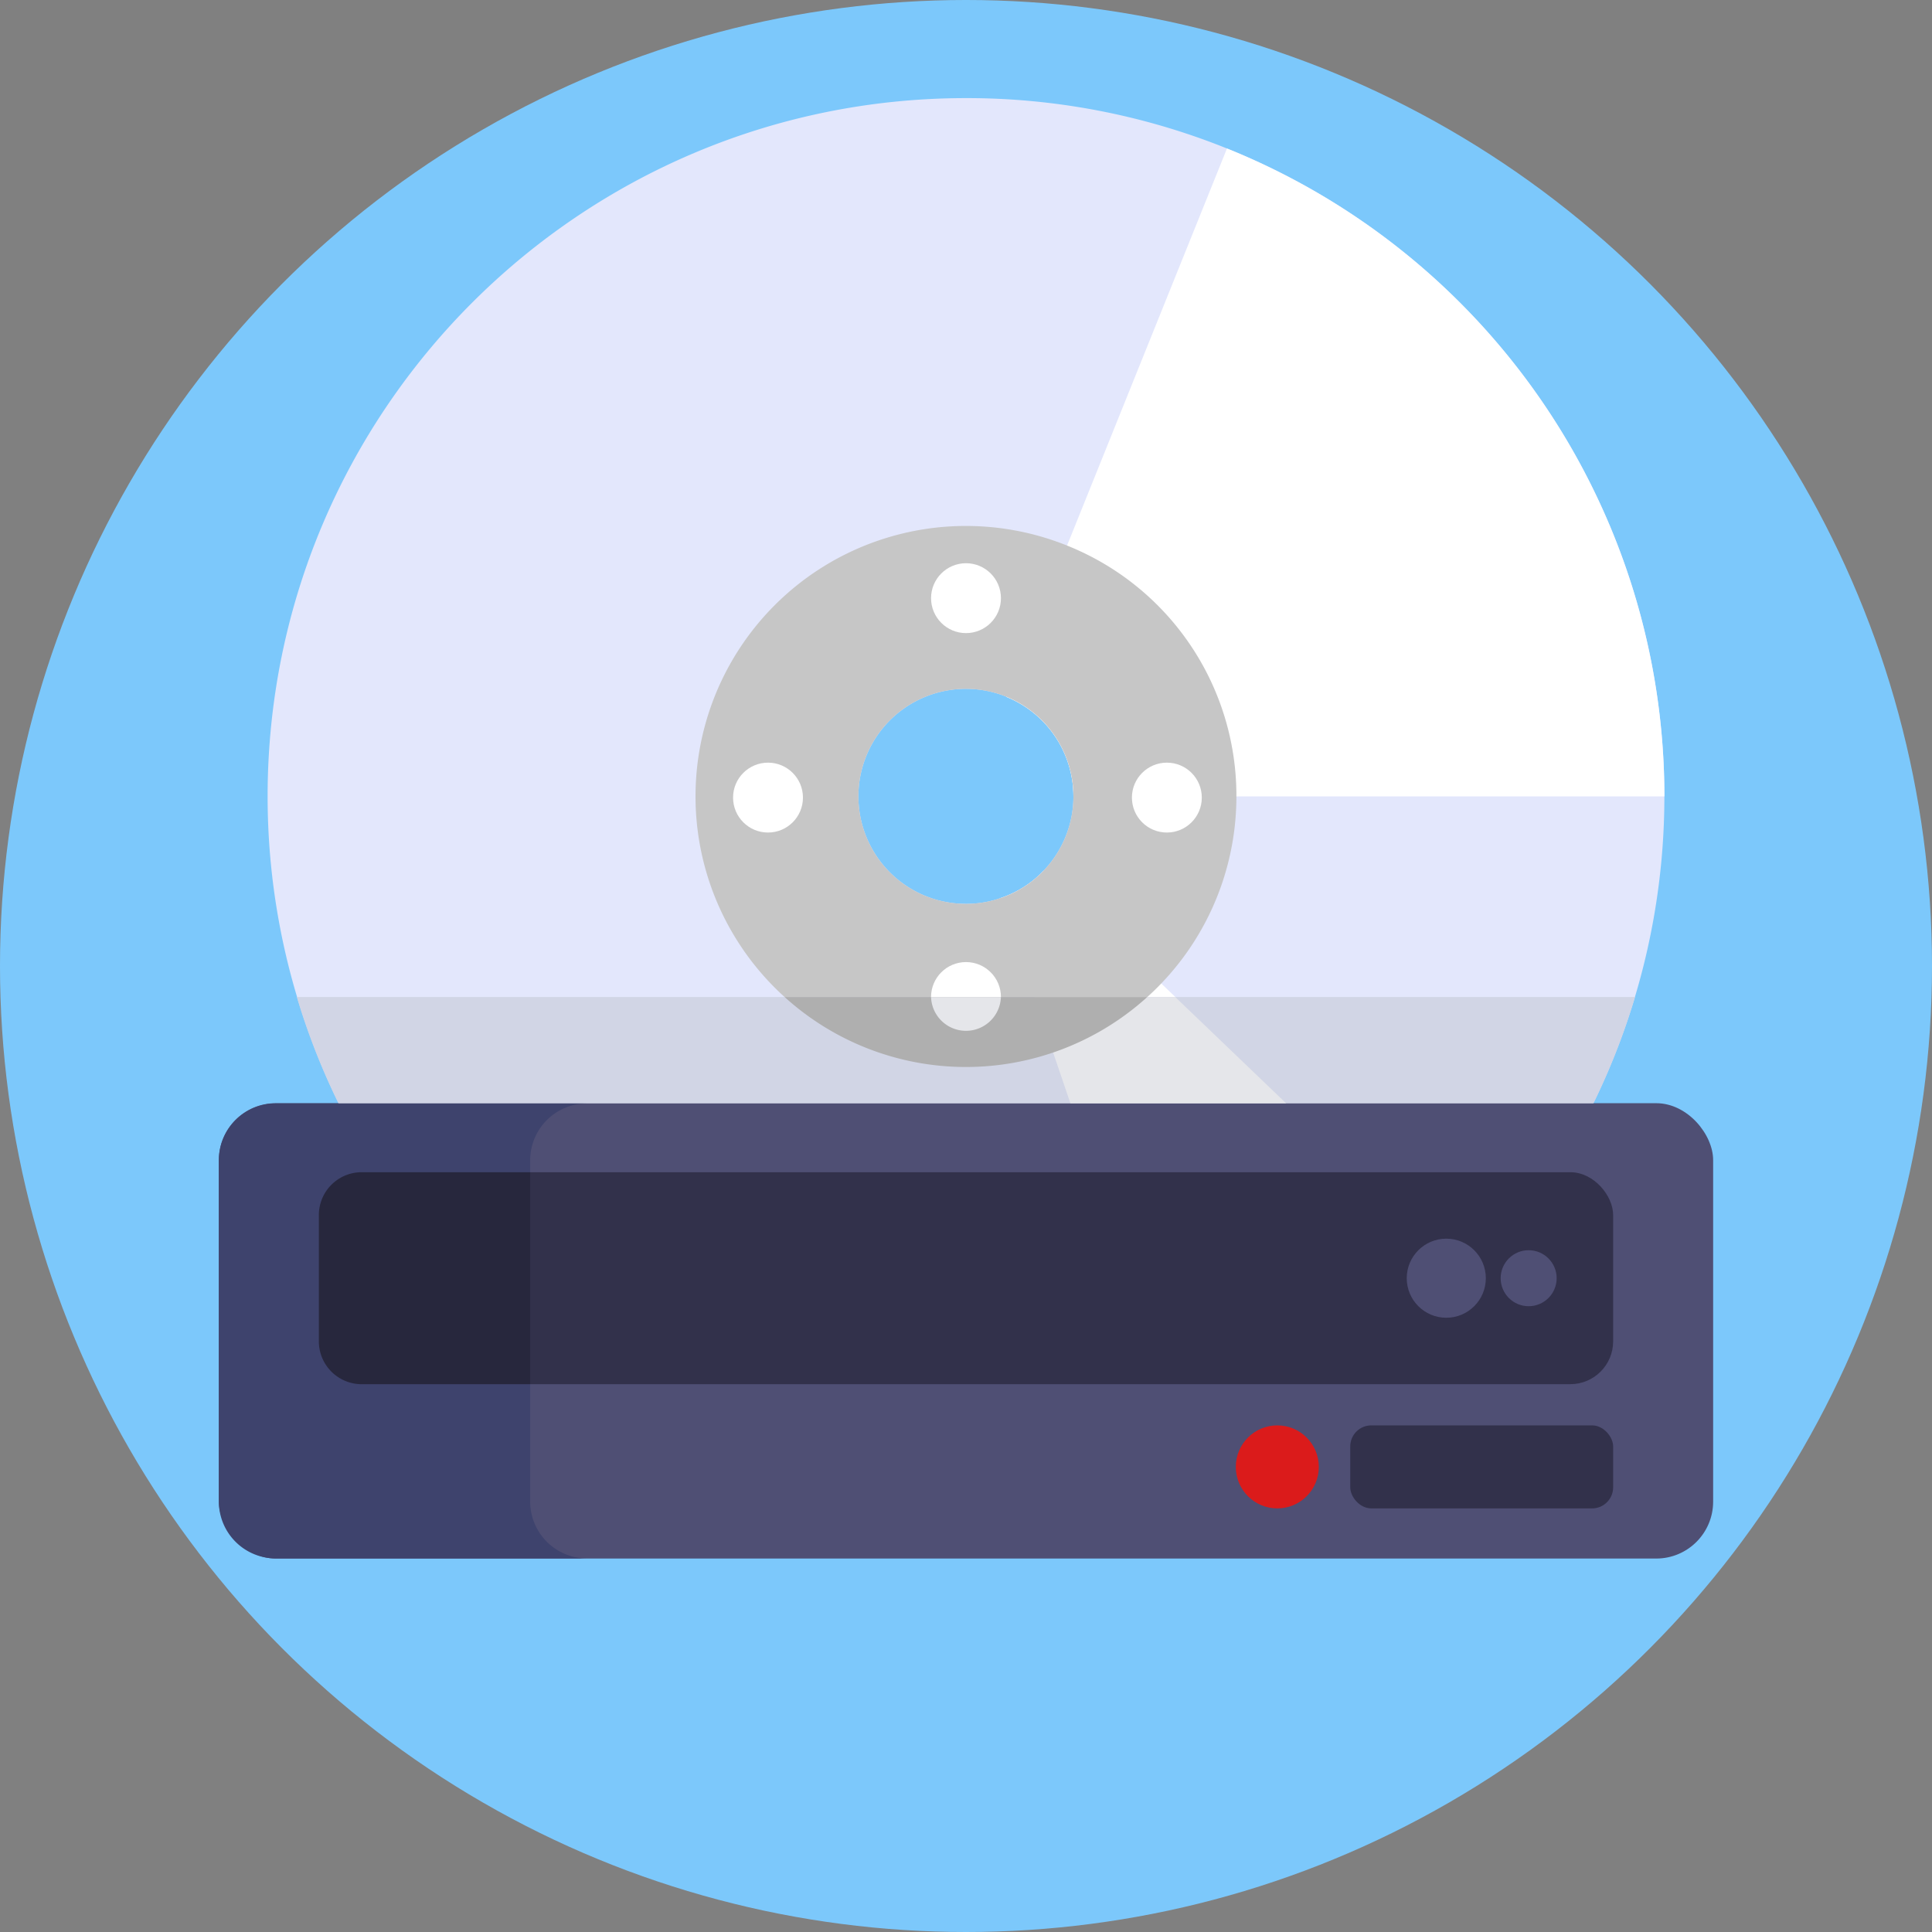<svg xmlns="http://www.w3.org/2000/svg" viewBox="0 0 512 512"><rect x="0" y="0" width="512" height="512" fill="#808080" stroke="none"/><defs><style>.cls-1{fill:#7cc8fb;}.cls-2{fill:#e3e7fc;}.cls-3{fill:#fff;}.cls-4{fill:#c6c6c6;}.cls-5{fill:#4f4f74;}.cls-6{fill:#32314b;}.cls-7{fill:#3e436d;}.cls-8{fill:#27273d;}.cls-9{fill:#db1b1b;}.cls-10{fill:#d1d5e5;}.cls-11{fill:#e5e6ea;}.cls-12{fill:#afafaf;}</style></defs><title>50-Computer-Hardware</title><g id="BULINE"><circle class="cls-1" cx="256" cy="256" r="256"/></g><g id="Icons"><path class="cls-2" d="M325.16,39.35A184.41,184.41,0,0,0,256,26C153.79,26,70.92,108.86,70.92,211.06A185.08,185.08,0,1,0,325.16,39.35ZM265.16,238a27.77,27.77,0,0,1-9.16,1.53,28.49,28.49,0,1,1,20.55-8.78A28.09,28.09,0,0,1,265.16,238Z"/><path class="cls-3" d="M266.63,184.67a28.44,28.44,0,0,1,17.83,26.39H441.08A185.15,185.15,0,0,0,325.16,39.35L282.78,144.58Z"/><path class="cls-3" d="M265.16,238l13.93,40.93,36.56,107.38a185.33,185.33,0,0,0,74-47.18l-81.89-78.48-31.18-29.9A28,28,0,0,1,265.16,238Z"/><path class="cls-4" d="M282.78,144.58a71.67,71.67,0,1,0,44.88,66.48A71.36,71.36,0,0,0,282.78,144.58ZM265.16,238a27.77,27.77,0,0,1-9.16,1.53,28.49,28.49,0,1,1,20.55-8.78A28.09,28.09,0,0,1,265.16,238Z"/><circle class="cls-3" cx="256" cy="158.52" r="9.26"/><circle class="cls-3" cx="256" cy="264.22" r="9.26"/><circle class="cls-3" cx="203.53" cy="211.37" r="9.26"/><circle class="cls-3" cx="309.23" cy="211.37" r="9.26"/><rect class="cls-5" x="58" y="292.36" width="396" height="120.67" rx="15.08"/><rect class="cls-6" x="84.5" y="310.65" width="343" height="56.17" rx="11.35"/><path class="cls-7" d="M155.58,413H73.08A15.08,15.08,0,0,1,58,398v-90.5a15.08,15.08,0,0,1,15.08-15.08h82.5a15.08,15.08,0,0,0-15.08,15.08V398A15.08,15.08,0,0,0,155.58,413Z"/><path class="cls-8" d="M140.5,310.66v56.17H95.85A11.36,11.36,0,0,1,84.5,355.47V322a11.35,11.35,0,0,1,11.35-11.35Z"/><circle class="cls-9" cx="338.5" cy="388.74" r="11"/><rect class="cls-6" x="357.83" y="377.74" width="69.67" height="22" rx="5.58"/><circle class="cls-5" cx="383.28" cy="338.74" r="10.48"/><circle class="cls-5" cx="405.11" cy="338.74" r="7.42"/><path class="cls-10" d="M78.67,264.22c.82,2.79,1.72,5.55,2.68,8.28a183.67,183.67,0,0,0,8.33,19.86H422.3a183.64,183.64,0,0,0,11-28.14Z"/><polygon class="cls-11" points="340.81 292.36 283.66 292.36 279.09 278.93 274.08 264.22 311.45 264.22 340.81 292.36"/><path class="cls-12" d="M207.93,264.22a71.54,71.54,0,0,0,96.11,0Z"/><path class="cls-11" d="M265.25,264.22a9.26,9.26,0,0,1-18.51,0Z"/></g></svg>